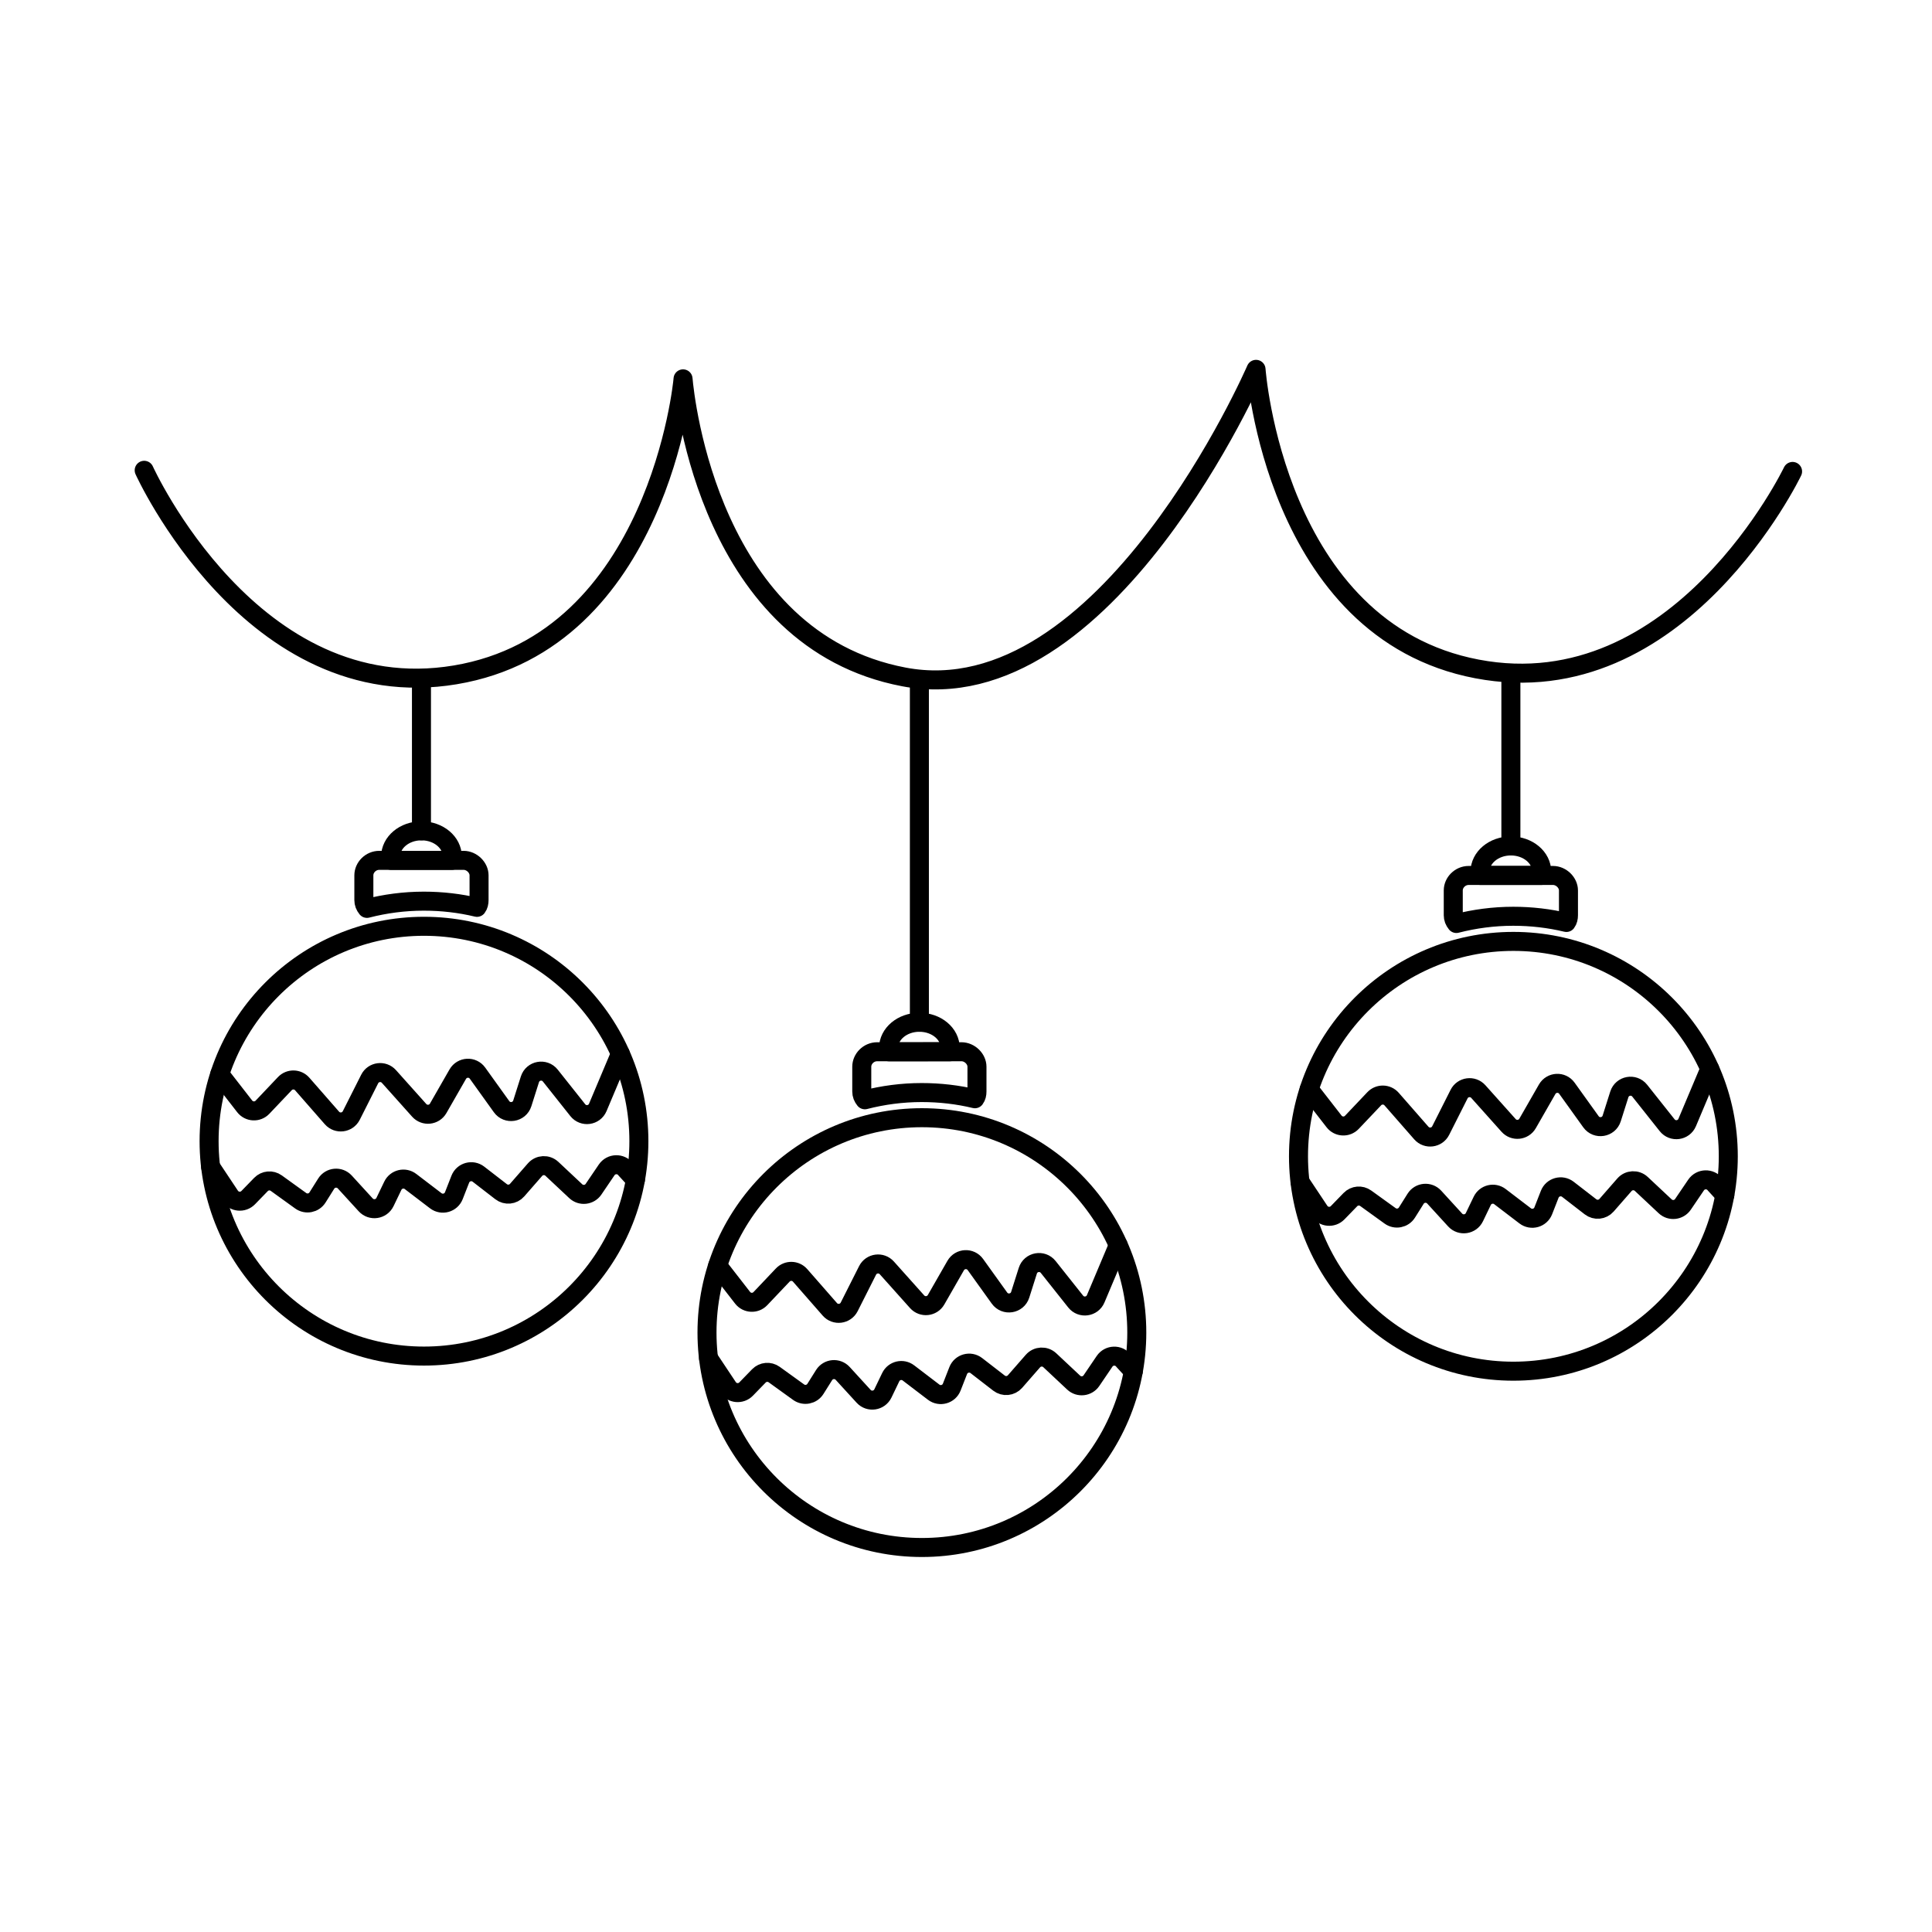 <?xml version="1.0" encoding="UTF-8"?>
<!-- Uploaded to: SVG Repo, www.svgrepo.com, Generator: SVG Repo Mixer Tools -->
<svg width="800px" height="800px" version="1.1" viewBox="144 144 512 512" xmlns="http://www.w3.org/2000/svg">
 <g fill="none" stroke="#000000" stroke-linecap="round" stroke-linejoin="round" stroke-miterlimit="10">
  <path transform="matrix(5.038 0 0 5.038 148.09 148.09)" d="m32.795 59.217c0 6.243-5.061 11.304-11.304 11.304s-11.304-5.061-11.304-11.304 5.061-11.304 11.304-11.304 11.304 5.061 11.304 11.304"/>
  <path transform="matrix(5.038 0 0 5.038 148.09 148.09)" d="m24.388 45.233v1.304c0 0.136-0.027 0.272-0.109 0.38-0.897-0.217-1.848-0.326-2.799-0.326-1.033 0-2.038 0.136-2.989 0.38-0.109-0.136-0.163-0.272-0.163-0.435v-1.304c0-0.408 0.353-0.788 0.815-0.788h4.429c0.436 7.75e-4 0.816 0.381 0.816 0.789z"/>
  <path transform="matrix(5.038 0 0 5.038 148.09 148.09)" d="m22.98 44.248c0 0.059 0 0.138-0.023 0.197h-3.198c-0.023-0.059-0.023-0.138-0.023-0.197 0-0.747 0.721-1.356 1.622-1.356 0.902 0 1.623 0.609 1.623 1.356z"/>
  <path transform="matrix(5.038 0 0 5.038 148.09 148.09)" d="m10.748 55.698 1.311 1.687c0.232 0.299 0.676 0.321 0.936 0.046l1.177-1.241c0.25-0.264 0.674-0.256 0.913 0.018l1.564 1.787c0.289 0.33 0.819 0.262 1.017-0.129l0.968-1.919c0.196-0.389 0.722-0.458 1.012-0.134l1.594 1.782c0.281 0.314 0.787 0.261 0.997-0.105l1.031-1.799c0.224-0.39 0.776-0.419 1.038-0.053l1.265 1.763c0.296 0.413 0.937 0.312 1.091-0.173l0.401-1.265c0.15-0.472 0.765-0.585 1.073-0.197l1.444 1.819c0.292 0.368 0.871 0.288 1.053-0.144l1.187-2.817"/>
  <path transform="matrix(5.038 0 0 5.038 148.09 148.09)" d="m10.267 60.566 1.02 1.532c0.218 0.328 0.683 0.371 0.958 0.088l0.671-0.691c0.214-0.22 0.556-0.25 0.805-0.071l1.284 0.926c0.289 0.209 0.695 0.13 0.885-0.172l0.456-0.726c0.217-0.346 0.704-0.389 0.979-0.088l1.101 1.204c0.295 0.323 0.823 0.245 1.013-0.149l0.413-0.858c0.17-0.353 0.62-0.461 0.931-0.223l1.328 1.013c0.327 0.249 0.801 0.116 0.95-0.266l0.34-0.869c0.15-0.384 0.627-0.516 0.954-0.264l1.192 0.922c0.259 0.2 0.628 0.164 0.843-0.082l0.941-1.077c0.23-0.264 0.633-0.284 0.888-0.044l1.256 1.178c0.277 0.26 0.721 0.21 0.934-0.104l0.691-1.018c0.236-0.348 0.744-0.364 1.001-0.031l0.511 0.557"/>
  <path transform="matrix(5.038 0 0 5.038 148.09 148.09)" d="m58.986 69.286c0 6.243-5.061 11.304-11.304 11.304s-11.304-5.061-11.304-11.304 5.061-11.304 11.304-11.304 11.304 5.061 11.304 11.304"/>
  <path transform="matrix(5.038 0 0 5.038 148.09 148.09)" d="m50.579 55.301v1.304c0 0.136-0.027 0.272-0.109 0.38-0.897-0.217-1.848-0.326-2.799-0.326-1.033 0-2.038 0.136-2.989 0.38-0.109-0.136-0.163-0.272-0.163-0.435v-1.304c0-0.408 0.353-0.788 0.815-0.788h4.429c0.437 0.002 0.816 0.381 0.816 0.789z"/>
  <path transform="matrix(5.038 0 0 5.038 148.09 148.09)" d="m49.171 54.317c0 0.059 0 0.138-0.023 0.197l-3.197 7.75e-4c-0.023-0.059-0.023-0.138-0.023-0.197 0-0.747 0.721-1.356 1.622-1.356 0.902 0 1.622 0.609 1.622 1.355z"/>
  <path transform="matrix(5.038 0 0 5.038 148.09 148.09)" d="m36.939 65.766 1.311 1.687c0.232 0.299 0.676 0.321 0.936 0.046l1.177-1.241c0.25-0.264 0.674-0.256 0.913 0.018l1.564 1.787c0.289 0.33 0.819 0.262 1.017-0.129l0.968-1.919c0.196-0.389 0.722-0.458 1.012-0.134l1.594 1.782c0.281 0.314 0.787 0.261 0.997-0.105l1.031-1.799c0.224-0.39 0.776-0.419 1.038-0.053l1.265 1.763c0.296 0.413 0.937 0.312 1.091-0.173l0.401-1.265c0.15-0.472 0.765-0.585 1.073-0.197l1.444 1.819c0.292 0.368 0.871 0.288 1.053-0.144l1.187-2.817"/>
  <path transform="matrix(5.038 0 0 5.038 148.09 148.09)" d="m36.458 70.635 1.02 1.532c0.218 0.328 0.683 0.371 0.958 0.088l0.671-0.691c0.214-0.22 0.556-0.25 0.805-0.071l1.284 0.926c0.289 0.209 0.695 0.13 0.885-0.172l0.456-0.726c0.217-0.346 0.704-0.389 0.979-0.088l1.101 1.204c0.295 0.323 0.823 0.245 1.013-0.149l0.413-0.858c0.17-0.353 0.62-0.461 0.931-0.223l1.328 1.013c0.327 0.249 0.801 0.116 0.95-0.266l0.34-0.869c0.15-0.384 0.627-0.516 0.954-0.264l1.192 0.922c0.259 0.2 0.628 0.164 0.843-0.082l0.941-1.077c0.23-0.263 0.633-0.284 0.888-0.044l1.256 1.178c0.277 0.26 0.721 0.21 0.934-0.104l0.691-1.018c0.236-0.348 0.744-0.364 1.001-0.031l0.511 0.557"/>
  <path transform="matrix(5.038 0 0 5.038 148.09 148.09)" d="m90.1 60.012c0 6.243-5.061 11.304-11.304 11.304s-11.304-5.061-11.304-11.304 5.061-11.304 11.304-11.304 11.304 5.061 11.304 11.304"/>
  <path transform="matrix(5.038 0 0 5.038 148.09 148.09)" d="m81.693 46.028v1.304c0 0.136-0.027 0.272-0.109 0.38-0.897-0.217-1.848-0.326-2.799-0.326-1.033 0-2.038 0.136-2.989 0.38-0.109-0.136-0.163-0.272-0.163-0.435v-1.304c0-0.408 0.353-0.788 0.815-0.788h4.429c0.437 0 0.816 0.381 0.816 0.789z"/>
  <path transform="matrix(5.038 0 0 5.038 148.09 148.09)" d="m80.285 45.043c0 0.059 0 0.138-0.023 0.197h-3.198c-0.023-0.059-0.023-0.138-0.023-0.197 0-0.747 0.721-1.356 1.622-1.356 0.902 0 1.623 0.609 1.623 1.356z"/>
  <path transform="matrix(5.038 0 0 5.038 148.09 148.09)" d="m68.053 56.492 1.311 1.687c0.232 0.299 0.676 0.321 0.936 0.046l1.177-1.241c0.25-0.264 0.674-0.256 0.913 0.018l1.564 1.787c0.289 0.33 0.819 0.262 1.017-0.129l0.968-1.919c0.196-0.389 0.722-0.458 1.012-0.134l1.594 1.782c0.281 0.314 0.787 0.261 0.997-0.105l1.031-1.799c0.224-0.39 0.776-0.419 1.038-0.053l1.265 1.763c0.296 0.413 0.937 0.312 1.091-0.173l0.401-1.265c0.15-0.472 0.765-0.585 1.073-0.197l1.444 1.819c0.292 0.368 0.871 0.288 1.053-0.144l1.187-2.817"/>
  <path transform="matrix(5.038 0 0 5.038 148.09 148.09)" d="m67.573 61.361 1.02 1.532c0.218 0.328 0.683 0.371 0.958 0.088l0.671-0.691c0.214-0.22 0.556-0.25 0.805-0.071l1.284 0.926c0.289 0.209 0.695 0.13 0.885-0.172l0.456-0.726c0.217-0.346 0.704-0.389 0.979-0.088l1.101 1.204c0.295 0.323 0.823 0.245 1.013-0.149l0.413-0.858c0.17-0.353 0.62-0.461 0.931-0.223l1.328 1.013c0.327 0.249 0.801 0.116 0.95-0.266l0.34-0.869c0.15-0.384 0.627-0.516 0.954-0.264l1.192 0.922c0.259 0.2 0.628 0.164 0.843-0.082l0.941-1.077c0.23-0.264 0.633-0.284 0.888-0.044l1.256 1.178c0.277 0.26 0.721 0.21 0.934-0.104l0.691-1.018c0.236-0.348 0.744-0.364 1.001-0.031l0.511 0.557"/>
  <path transform="matrix(5.038 0 0 5.038 148.09 148.09)" d="m6.773 23.927s5.669 12.546 16.361 10.761 11.977-15.493 11.977-15.493 0.003-0.03 0.007-0.078c0.094 1.076 1.425 13.74 11.617 15.679 10.649 2.026 18.524-16.179 18.524-16.179s0.975 13.733 11.624 15.759c10.649 2.026 16.599-10.389 16.599-10.389"/>
  <path transform="matrix(5.038 0 0 5.038 148.09 148.09)" d="m21.358 42.892v-7.938"/>
  <path transform="matrix(5.038 0 0 5.038 148.09 148.09)" d="m47.55 52.961v-18.007"/>
  <path transform="matrix(5.038 0 0 5.038 148.09 148.09)" d="m78.664 43.687v-9.017"/>
 </g>
</svg>